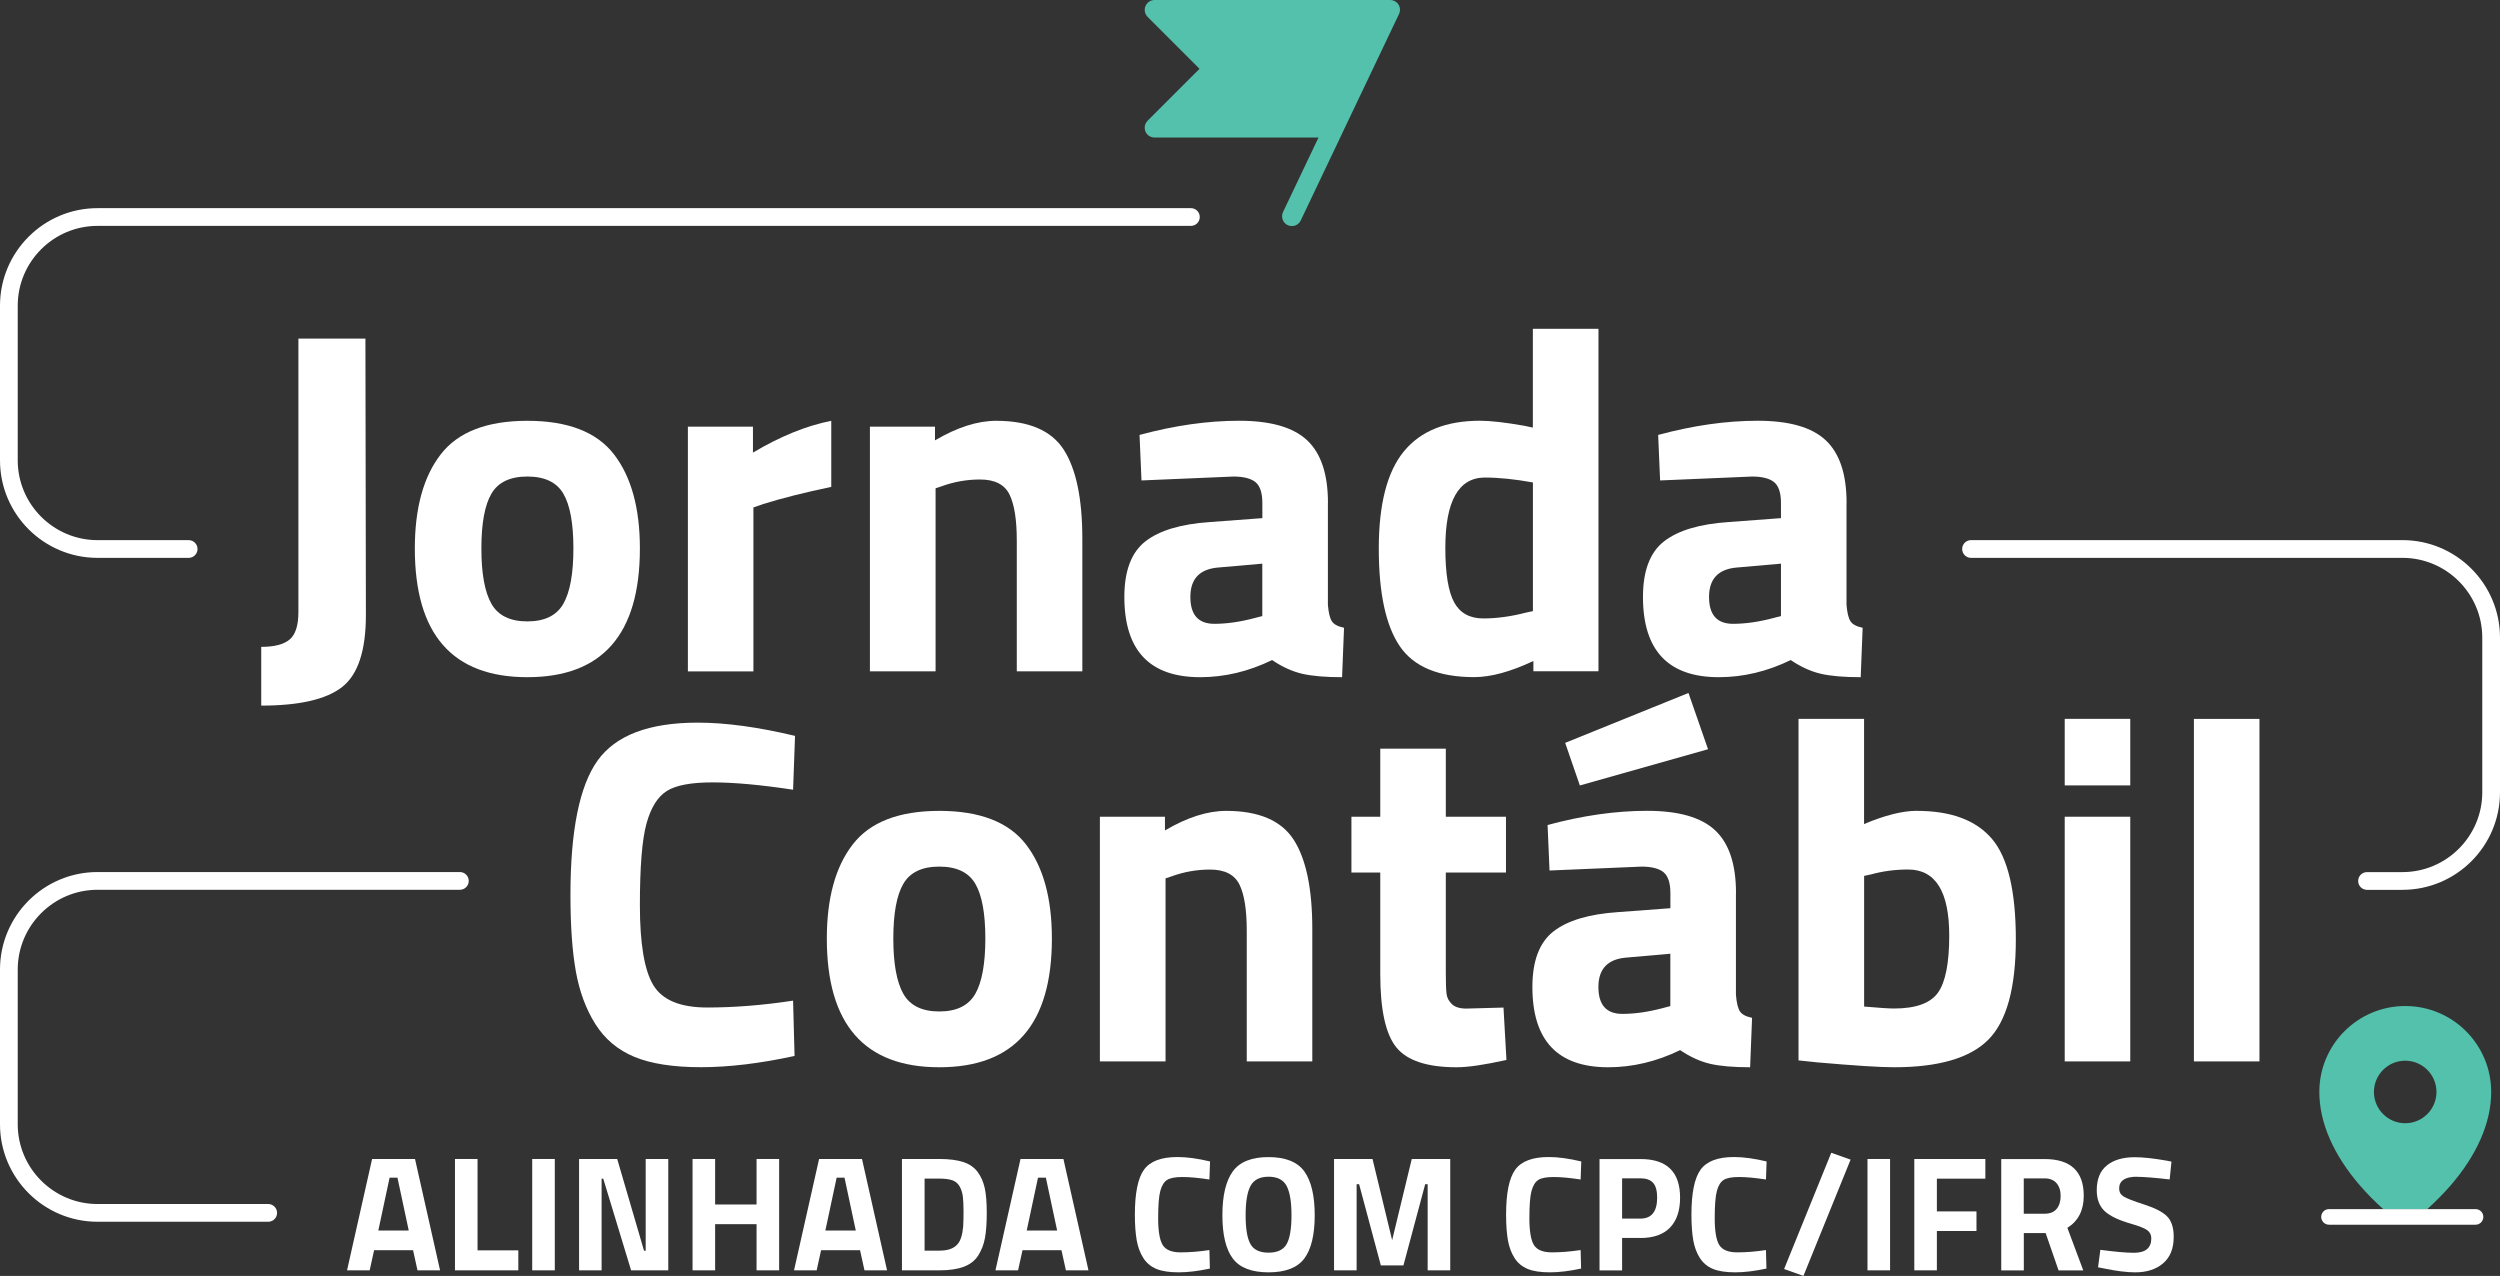<svg xmlns="http://www.w3.org/2000/svg" id="Layer_1" viewBox="0 0 423 215.89"><rect x="0" y="0" width="423" height="215.89" fill="#333333" stroke="none"/><defs><style>      .cls-1 {        fill: #53c1ab;      }      .cls-2 {        fill: #fff;      }    </style></defs><g><path class="cls-2" d="M44.2,119.38v-9.93c2.21,0,3.81-.41,4.8-1.24.99-.83,1.49-2.37,1.49-4.64v-46.28h11.34l.08,46.78c0,6.02-1.34,10.07-4.02,12.17-2.68,2.1-7.24,3.15-13.7,3.15Z"></path><path class="cls-2" d="M74.58,76.87c2.92-3.78,7.81-5.67,14.65-5.67s11.73,1.89,14.65,5.67c2.92,3.78,4.39,9.09,4.39,15.94,0,14.52-6.35,21.77-19.04,21.77s-19.04-7.26-19.04-21.77c0-6.84,1.46-12.16,4.39-15.94ZM83.15,102.16c1.13,1.99,3.16,2.98,6.08,2.98s4.95-.99,6.09-2.98c1.13-1.99,1.7-5.1,1.7-9.36s-.57-7.34-1.7-9.27c-1.13-1.93-3.16-2.9-6.09-2.9s-4.95.97-6.08,2.9c-1.13,1.93-1.7,5.02-1.7,9.27s.57,7.37,1.7,9.36Z"></path><path class="cls-2" d="M116.39,113.59v-41.4h11.01v4.39c4.64-2.76,9.05-4.55,13.25-5.38v11.18c-4.47.94-8.31,1.9-11.51,2.9l-1.66.58v27.74h-11.09Z"></path><path class="cls-2" d="M158.28,113.59h-11.09v-41.4h11.01v2.32c3.75-2.21,7.2-3.31,10.35-3.31,5.52,0,9.33,1.63,11.43,4.88,2.1,3.26,3.15,8.28,3.15,15.07v22.44h-11.09v-22.11c0-3.53-.41-6.14-1.24-7.82-.83-1.68-2.48-2.53-4.97-2.53-2.26,0-4.44.39-6.54,1.16l-.99.33v30.96Z"></path><path class="cls-2" d="M224.68,85.11v17.22c.11,1.33.33,2.25.66,2.77.33.53,1.02.9,2.07,1.12l-.33,8.36c-2.81,0-5.06-.19-6.75-.58-1.68-.39-3.38-1.16-5.09-2.32-3.97,1.93-8.03,2.9-12.17,2.9-8.56,0-12.83-4.53-12.83-13.58,0-4.42,1.19-7.55,3.56-9.4,2.37-1.85,6.02-2.94,10.93-3.27l8.86-.66v-2.57c0-1.71-.39-2.88-1.16-3.52-.77-.63-2.02-.95-3.73-.95l-15.56.66-.33-7.7c5.91-1.6,11.52-2.4,16.85-2.4s9.16,1.1,11.51,3.31c2.35,2.21,3.52,5.74,3.52,10.6ZM206.05,96.03c-3.09.28-4.64,1.93-4.64,4.97s1.35,4.55,4.06,4.55c2.1,0,4.39-.33,6.87-.99l1.24-.33v-8.86l-7.53.66Z"></path><path class="cls-2" d="M270.46,55.63v57.95h-11.01v-1.74c-3.86,1.82-7.2,2.73-10.02,2.73-6.02,0-10.21-1.74-12.58-5.22-2.37-3.48-3.56-8.98-3.56-16.52s1.42-13.03,4.26-16.47c2.84-3.45,7.13-5.17,12.87-5.17,1.77,0,4.22.28,7.37.83l1.57.33v-16.72h11.09ZM258.21,103.65l1.16-.25v-21.77c-3.04-.55-5.74-.83-8.11-.83-4.47,0-6.71,3.97-6.71,11.92,0,4.3.5,7.37,1.49,9.19.99,1.82,2.64,2.73,4.93,2.73s4.7-.33,7.24-.99Z"></path><path class="cls-2" d="M312.43,85.11v17.22c.11,1.33.33,2.25.66,2.77.33.53,1.02.9,2.07,1.12l-.33,8.36c-2.81,0-5.06-.19-6.75-.58-1.68-.39-3.38-1.16-5.09-2.32-3.97,1.93-8.03,2.9-12.17,2.9-8.56,0-12.83-4.53-12.83-13.58,0-4.42,1.19-7.55,3.56-9.4,2.37-1.85,6.02-2.94,10.93-3.27l8.86-.66v-2.57c0-1.71-.39-2.88-1.16-3.52-.77-.63-2.02-.95-3.73-.95l-15.56.66-.33-7.7c5.91-1.6,11.52-2.4,16.85-2.4s9.16,1.1,11.51,3.31c2.35,2.21,3.52,5.74,3.52,10.6ZM293.81,96.03c-3.09.28-4.64,1.93-4.64,4.97s1.35,4.55,4.06,4.55c2.1,0,4.39-.33,6.87-.99l1.24-.33v-8.86l-7.53.66Z"></path></g><g><path class="cls-2" d="M134.43,178.67c-5.85,1.27-11.12,1.9-15.81,1.9s-8.44-.58-11.26-1.74c-2.81-1.16-5.02-3.01-6.62-5.55-1.6-2.54-2.7-5.52-3.31-8.94-.61-3.42-.91-7.73-.91-12.92,0-10.87,1.53-18.45,4.59-22.73,3.06-4.28,8.71-6.42,16.93-6.42,4.75,0,10.24.75,16.48,2.24l-.33,9.11c-5.46-.83-10-1.24-13.62-1.24s-6.2.48-7.74,1.45c-1.55.97-2.69,2.8-3.44,5.5-.75,2.71-1.12,7.31-1.12,13.83s.76,11.03,2.28,13.54c1.52,2.51,4.55,3.77,9.11,3.77s9.4-.38,14.53-1.16l.25,9.36Z"></path><path class="cls-2" d="M144.29,142.87c2.92-3.78,7.81-5.67,14.65-5.67s11.73,1.89,14.65,5.67c2.92,3.78,4.39,9.09,4.39,15.94,0,14.52-6.35,21.77-19.04,21.77s-19.04-7.26-19.04-21.77c0-6.84,1.46-12.16,4.39-15.94ZM152.85,168.16c1.13,1.99,3.16,2.98,6.08,2.98s4.95-.99,6.09-2.98c1.13-1.99,1.7-5.1,1.7-9.36s-.57-7.34-1.7-9.27c-1.13-1.93-3.16-2.9-6.09-2.9s-4.95.97-6.08,2.9c-1.13,1.93-1.7,5.02-1.7,9.27s.57,7.37,1.7,9.36Z"></path><path class="cls-2" d="M197.19,179.59h-11.09v-41.4h11.01v2.32c3.75-2.21,7.2-3.31,10.35-3.31,5.52,0,9.33,1.63,11.43,4.88,2.1,3.26,3.15,8.28,3.15,15.07v22.44h-11.09v-22.11c0-3.53-.41-6.14-1.24-7.82-.83-1.68-2.48-2.53-4.97-2.53-2.26,0-4.44.39-6.54,1.16l-.99.33v30.96Z"></path><path class="cls-2" d="M254.81,147.63h-10.18v16.97c0,1.66.04,2.83.12,3.52.08.69.39,1.28.91,1.78.52.5,1.34.75,2.44.75l6.29-.17.5,8.86c-3.7.83-6.51,1.24-8.44,1.24-4.97,0-8.36-1.12-10.18-3.35-1.82-2.24-2.73-6.36-2.73-12.38v-17.22h-4.88v-9.44h4.88v-11.51h11.09v11.51h10.18v9.44Z"></path><path class="cls-2" d="M293.72,151.11v17.22c.11,1.33.33,2.25.66,2.77.33.53,1.02.9,2.07,1.12l-.33,8.36c-2.81,0-5.06-.19-6.75-.58-1.68-.39-3.38-1.16-5.09-2.32-3.97,1.93-8.03,2.9-12.17,2.9-8.56,0-12.83-4.53-12.83-13.58,0-4.42,1.19-7.55,3.56-9.4,2.37-1.85,6.02-2.94,10.93-3.27l8.86-.66v-2.57c0-1.71-.39-2.88-1.16-3.52-.77-.63-2.02-.95-3.73-.95l-15.56.66-.33-7.7c5.91-1.6,11.52-2.4,16.85-2.4s9.16,1.1,11.51,3.31c2.35,2.21,3.52,5.74,3.52,10.6ZM264.83,125.69l20.86-8.44,3.31,9.52-21.69,6.13-2.48-7.2ZM275.09,162.03c-3.09.28-4.64,1.93-4.64,4.97s1.35,4.55,4.06,4.55c2.1,0,4.39-.33,6.87-.99l1.24-.33v-8.86l-7.53.66Z"></path><path class="cls-2" d="M324.35,137.2c5.8,0,10.03,1.59,12.71,4.76,2.68,3.17,4.02,8.85,4.02,17.01s-1.55,13.81-4.64,16.93c-3.09,3.12-8.42,4.68-15.98,4.68-2.37,0-6.71-.28-13-.83l-3.15-.33v-57.79h11.09v17.8c3.53-1.49,6.51-2.24,8.94-2.24ZM320.46,170.64c3.7,0,6.18-.9,7.45-2.69,1.27-1.79,1.9-5.01,1.9-9.65,0-7.45-2.32-11.18-6.95-11.18-2.21,0-4.3.28-6.29.83l-1.16.25v22.11c2.54.22,4.22.33,5.05.33Z"></path><path class="cls-2" d="M349.35,132.89v-11.26h11.09v11.26h-11.09ZM349.35,179.59v-41.4h11.09v41.4h-11.09Z"></path><path class="cls-2" d="M371.21,179.59v-57.95h11.09v57.95h-11.09Z"></path></g><path class="cls-2" d="M31.92,94.39h-15.42c-9.1,0-16.5-7.4-16.5-16.5v-26.17c0-9.1,7.4-16.5,16.5-16.5h185c.83,0,1.5.67,1.5,1.5s-.67,1.5-1.5,1.5H16.5c-7.44,0-13.5,6.06-13.5,13.5v26.17c0,7.44,6.06,13.5,13.5,13.5h15.42c.83,0,1.5.67,1.5,1.5s-.67,1.5-1.5,1.5Z"></path><path class="cls-2" d="M406.5,150.56h-6c-.83,0-1.5-.67-1.5-1.5s.67-1.5,1.5-1.5h6c7.44,0,13.5-6.06,13.5-13.5v-26.17c0-7.44-6.06-13.5-13.5-13.5h-73c-.83,0-1.5-.67-1.5-1.5s.67-1.5,1.5-1.5h73c9.1,0,16.5,7.4,16.5,16.5v26.17c0,9.1-7.4,16.5-16.5,16.5Z"></path><path class="cls-1" d="M236.71,2.38l-9.48,19.9s-.02.05-.03.07l-7.1,14.92c-.37.84-1.36,1.21-2.19.84-.84-.37-1.21-1.36-.84-2.19.01-.02.02-.05.03-.07l5.99-12.58h-27.75c-.92,0-1.66-.74-1.66-1.66,0-.44.17-.86.49-1.18l8.79-8.79-8.79-8.79c-.65-.65-.65-1.7,0-2.35C194.48.17,194.9,0,195.35,0h39.87c.92,0,1.66.74,1.66,1.66,0,.25-.06.49-.16.71Z"></path><path class="cls-1" d="M410.69,204.58c1.37-1.23,2.67-2.54,3.88-3.92,4.53-5.21,6.94-10.71,6.94-15.9,0-8.03-6.51-14.54-14.54-14.54s-14.54,6.51-14.54,14.54c0,5.19,2.4,10.68,6.94,15.9,1.21,1.39,2.5,2.7,3.88,3.92M406.96,179.47c2.92,0,5.29,2.37,5.29,5.29s-2.37,5.29-5.29,5.29-5.29-2.37-5.29-5.29,2.37-5.29,5.29-5.29Z"></path><path class="cls-2" d="M403.24,204.58h-9.17c-.73,0-1.32.59-1.32,1.32s.59,1.32,1.32,1.32h24.79c.73,0,1.32-.59,1.32-1.32s-.59-1.32-1.32-1.32h-8.17"></path><g><path class="cls-2" d="M58.72,214.94l4.24-18.84h7.26l4.24,18.84h-3.82l-.75-3.41h-6.59l-.75,3.41h-3.82ZM65.92,199.26l-1.91,8.95h5.15l-1.91-8.95h-1.33Z"></path><path class="cls-2" d="M87.7,214.94h-10.72v-18.84h3.82v15.46h6.9v3.38Z"></path><path class="cls-2" d="M90.05,214.94v-18.84h3.82v18.84h-3.82Z"></path><path class="cls-2" d="M97.98,214.94v-18.84h6.45l4.54,15.52h.28v-15.52h3.82v18.84h-6.29l-4.71-15.51h-.28v15.51h-3.82Z"></path><path class="cls-2" d="M128.01,214.94v-7.81h-7.01v7.81h-3.82v-18.84h3.82v7.7h7.01v-7.7h3.82v18.84h-3.82Z"></path><path class="cls-2" d="M134.35,214.94l4.24-18.84h7.26l4.24,18.84h-3.82l-.75-3.41h-6.59l-.75,3.41h-3.82ZM141.56,199.26l-1.91,8.95h5.15l-1.91-8.95h-1.33Z"></path><path class="cls-2" d="M158.95,214.94h-6.34v-18.84h6.34c1.62,0,2.96.17,4.02.51,1.05.34,1.87.91,2.45,1.69s.98,1.71,1.21,2.77c.22,1.06.33,2.44.33,4.14s-.1,3.11-.3,4.23c-.2,1.12-.59,2.11-1.15,2.99-.56.88-1.38,1.51-2.45,1.91-1.07.4-2.44.6-4.1.6ZM162.97,207.46c.04-.59.06-1.41.06-2.45s-.04-1.88-.11-2.51c-.07-.63-.25-1.2-.53-1.72-.28-.52-.69-.87-1.23-1.07-.55-.19-1.28-.29-2.2-.29h-2.52v12.19h2.52c1.39,0,2.39-.35,3.02-1.05.54-.57.87-1.61,1-3.1Z"></path><path class="cls-2" d="M168.43,214.94l4.24-18.84h7.26l4.24,18.84h-3.82l-.75-3.41h-6.59l-.75,3.41h-3.82ZM175.63,199.26l-1.91,8.95h5.15l-1.91-8.95h-1.33Z"></path><path class="cls-2" d="M204.72,214.64c-1.96.42-3.72.64-5.29.64s-2.83-.19-3.77-.58c-.94-.39-1.68-1.01-2.22-1.86-.54-.85-.91-1.85-1.11-2.99-.2-1.14-.31-2.59-.31-4.32,0-3.64.51-6.17,1.54-7.61,1.03-1.43,2.91-2.15,5.67-2.15,1.59,0,3.43.25,5.51.75l-.11,3.05c-1.83-.28-3.35-.42-4.56-.42s-2.07.16-2.59.49c-.52.32-.9.94-1.15,1.84s-.37,2.45-.37,4.63.25,3.69.76,4.53c.51.84,1.52,1.26,3.05,1.26s3.14-.13,4.86-.39l.08,3.13Z"></path><path class="cls-2" d="M220.69,212.94c-1.17,1.56-3.19,2.34-6.05,2.34s-4.88-.78-6.05-2.34-1.76-4-1.76-7.33.59-5.79,1.76-7.41c1.17-1.62,3.19-2.42,6.05-2.42s4.88.81,6.05,2.42c1.17,1.62,1.76,4.09,1.76,7.41s-.59,5.77-1.76,7.33ZM211.58,210.5c.54.97,1.57,1.45,3.06,1.45s2.52-.49,3.06-1.45c.54-.97.82-2.59.82-4.88s-.28-3.94-.83-4.97c-.55-1.03-1.57-1.55-3.05-1.55s-2.49.52-3.05,1.55c-.55,1.03-.83,2.69-.83,4.97s.27,3.91.82,4.88Z"></path><path class="cls-2" d="M225.72,214.94v-18.84h6.51l3.32,13.74,3.32-13.74h6.51v18.84h-3.82v-14.57h-.42l-3.68,13.74h-3.82l-3.68-13.74h-.42v14.57h-3.82Z"></path><path class="cls-2" d="M267.53,214.64c-1.96.42-3.72.64-5.29.64s-2.83-.19-3.77-.58c-.94-.39-1.68-1.01-2.22-1.86-.54-.85-.91-1.85-1.11-2.99-.2-1.14-.31-2.59-.31-4.32,0-3.64.51-6.17,1.54-7.61,1.03-1.43,2.91-2.15,5.67-2.15,1.59,0,3.43.25,5.51.75l-.11,3.05c-1.83-.28-3.35-.42-4.56-.42s-2.07.16-2.59.49c-.52.32-.9.94-1.15,1.84s-.37,2.45-.37,4.63.25,3.69.76,4.53c.51.84,1.52,1.26,3.05,1.26s3.14-.13,4.86-.39l.08,3.13Z"></path><path class="cls-2" d="M277.56,209.46h-3.1v5.49h-3.82v-18.84h6.93c4.47,0,6.7,2.18,6.7,6.54,0,2.2-.57,3.88-1.7,5.06-1.14,1.17-2.8,1.76-5,1.76ZM274.46,206.19h3.08c1.9,0,2.85-1.18,2.85-3.55,0-1.16-.23-2-.69-2.51s-1.18-.76-2.16-.76h-3.08v6.82Z"></path><path class="cls-2" d="M298.89,214.64c-1.96.42-3.72.64-5.29.64s-2.83-.19-3.77-.58c-.94-.39-1.68-1.01-2.22-1.86-.54-.85-.91-1.85-1.11-2.99-.2-1.14-.31-2.59-.31-4.32,0-3.64.51-6.17,1.54-7.61,1.03-1.43,2.91-2.15,5.67-2.15,1.59,0,3.43.25,5.51.75l-.11,3.05c-1.83-.28-3.35-.42-4.56-.42s-2.07.16-2.59.49c-.52.32-.9.94-1.15,1.84s-.37,2.45-.37,4.63.25,3.69.76,4.53c.51.84,1.52,1.26,3.05,1.26s3.14-.13,4.86-.39l.08,3.13Z"></path><path class="cls-2" d="M301.87,214.72l7.98-19.67,3.27,1.16-7.98,19.67-3.27-1.16Z"></path><path class="cls-2" d="M315.98,214.94v-18.84h3.82v18.84h-3.82Z"></path><path class="cls-2" d="M323.9,214.94v-18.84h12.02v3.33h-8.2v5.54h6.7v3.32h-6.7v6.65h-3.82Z"></path><path class="cls-2" d="M342.43,208.63v6.32h-3.82v-18.84h7.31c4.43,0,6.65,2.07,6.65,6.21,0,2.46-.92,4.27-2.77,5.43l2.69,7.2h-4.18l-2.19-6.32h-3.68ZM348,204.53c.44-.55.66-1.28.66-2.19s-.24-1.63-.71-2.16c-.47-.54-1.15-.8-2.04-.8h-3.49v5.98h3.55c.9,0,1.58-.28,2.02-.83Z"></path><path class="cls-2" d="M361.58,199.1c-2.01,0-3.02.67-3.02,1.99,0,.59.25,1.04.75,1.36.5.31,1.67.77,3.5,1.36,1.84.59,3.13,1.26,3.87,2.01.74.75,1.11,1.9,1.11,3.45,0,1.98-.6,3.47-1.8,4.49s-2.77,1.52-4.71,1.52c-1.44,0-3.2-.22-5.29-.66l-1-.19.39-2.96c2.47.33,4.37.5,5.68.5,1.96,0,2.94-.81,2.94-2.44,0-.59-.23-1.05-.68-1.38-.45-.33-1.35-.69-2.7-1.08-2.14-.61-3.65-1.33-4.53-2.17-.88-.84-1.32-2.01-1.32-3.51,0-1.88.57-3.29,1.72-4.21,1.14-.92,2.71-1.38,4.71-1.38,1.37,0,3.1.18,5.21.55l1,.19-.3,3.02c-2.6-.3-4.44-.44-5.51-.44Z"></path></g><path class="cls-2" d="M45.38,206.72h-28.88c-9.1,0-16.5-7.4-16.5-16.5v-26.17c0-9.1,7.4-16.5,16.5-16.5h61.31c.83,0,1.5.67,1.5,1.5s-.67,1.5-1.5,1.5H16.5c-7.44,0-13.5,6.06-13.5,13.5v26.17c0,7.44,6.06,13.5,13.5,13.5h28.88c.83,0,1.5.67,1.5,1.5s-.67,1.5-1.5,1.5Z"></path></svg>